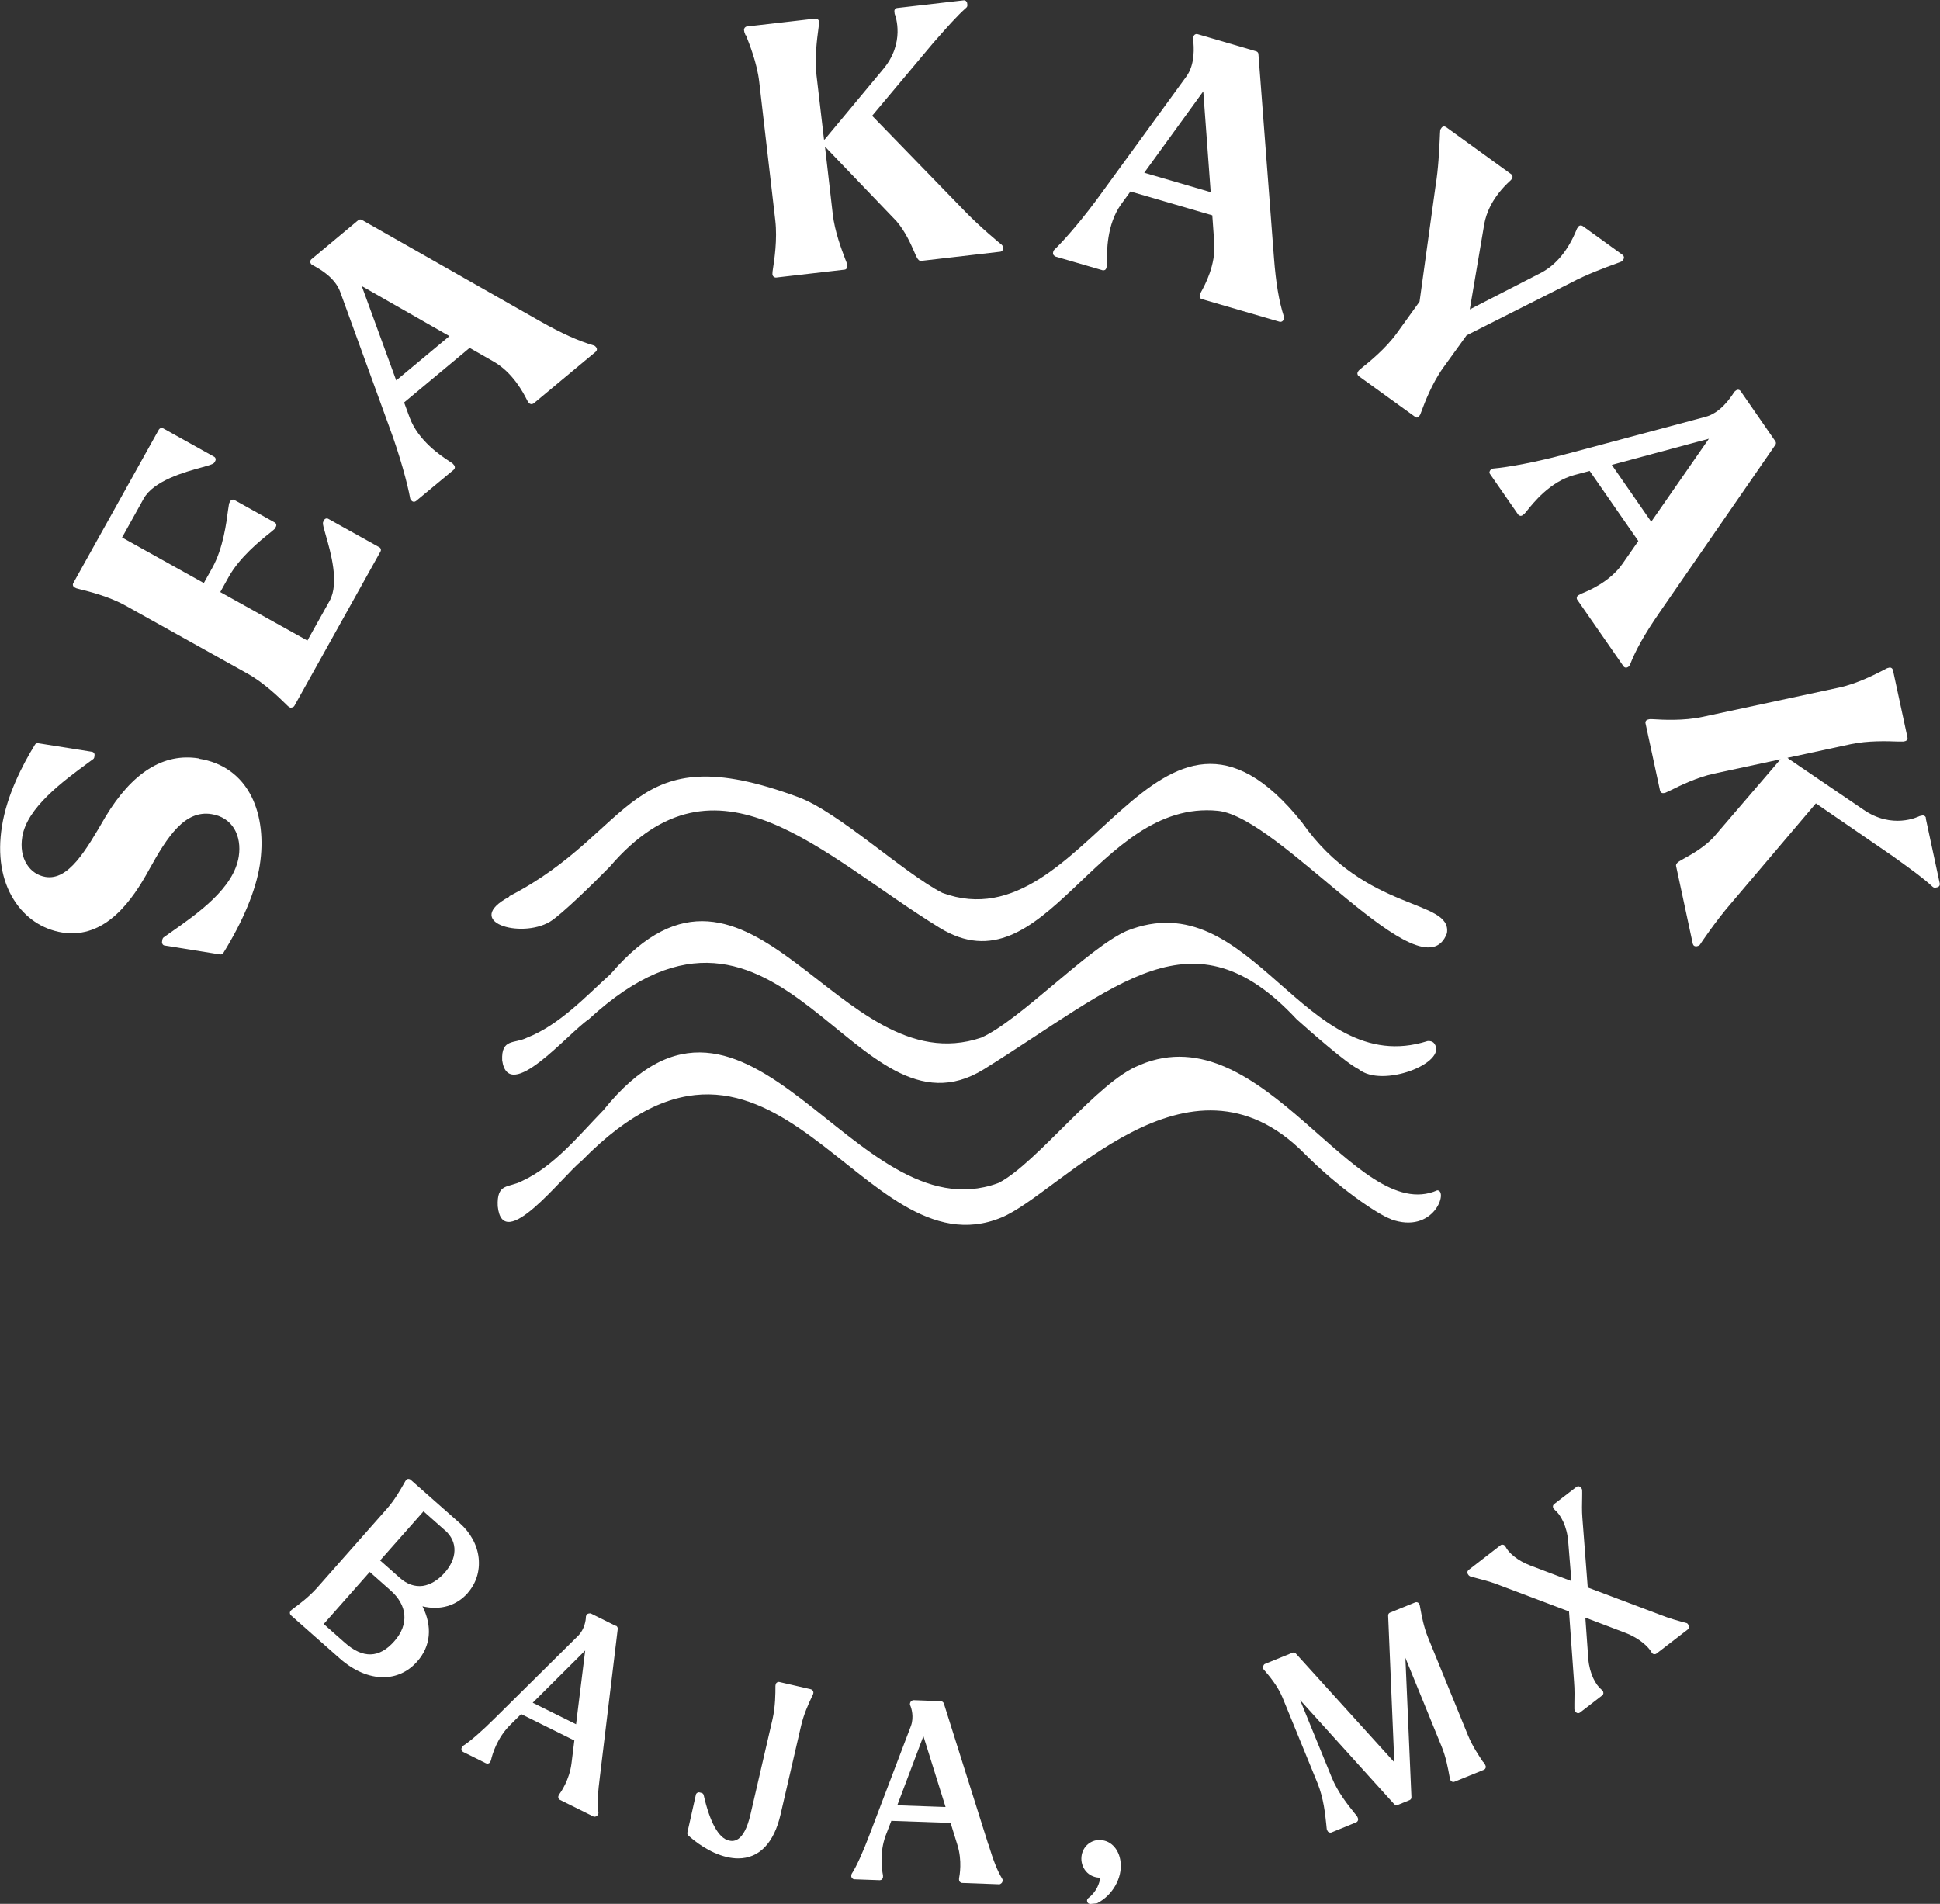 <svg xmlns="http://www.w3.org/2000/svg" id="Layer_1" viewBox="0 0 169.9 166.76"><rect x="0" y="0" width="169.9" height="166.76" fill="#333333" stroke="none"/><defs><style>.cls-1{fill:#fff;}</style></defs><path class="cls-1" d="M17.4,66.43c-3.08-.49-5.82,1.23-8.16,5.11-1.74,3-3.24,5.59-5.25,5.27-.67-.11-1.25-.49-1.63-1.09-.42-.65-.56-1.49-.41-2.42.41-2.55,3.54-4.85,5.83-6.53l.37-.27c.06-.04.1-.11.11-.18l.02-.15c.01-.07,0-.15-.05-.21-.04-.06-.11-.1-.18-.11l-4.71-.75c-.11-.02-.22.03-.28.13-1.08,1.75-2.46,4.41-2.89,7.15-.4,2.49-.04,4.72,1.04,6.43.98,1.57,2.49,2.59,4.24,2.87,3.8.6,6.17-2.87,7.62-5.53,1.59-2.87,3.11-5.22,5.46-4.84.88.14,1.57.59,1.99,1.29.39.66.53,1.52.39,2.42-.44,2.79-3.56,4.97-6.06,6.72l-.51.36c-.06.04-.1.11-.12.19l-.03.21c-.02.15.08.3.23.32l4.86.78s.03,0,.04,0c.1,0,.19-.05.24-.13,1.73-2.8,2.84-5.46,3.19-7.68.35-2.22.1-4.34-.7-5.97-.92-1.87-2.52-3.03-4.62-3.36Z"></path><path class="cls-1" d="M25.53,61.97c.1,0,.19-.05.25-.14l7.54-13.52c.08-.14.03-.31-.11-.38l-4.45-2.48c-.14-.08-.31-.03-.38.11l-.06.11s-.03.08-.04.12c-.01.18.07.46.25,1.09.42,1.46,1.21,4.19.33,5.76l-1.94,3.47-7.63-4.25.74-1.33c.96-1.72,2.73-3.15,3.58-3.83.22-.18.37-.3.44-.37.02-.02.03-.04.04-.06l.07-.13c.08-.14.03-.31-.11-.38l-3.51-1.96c-.14-.08-.31-.03-.38.11l-.07.13s-.02.04-.03.07c-.02.09-.05.3-.09.58-.14,1.08-.42,3.33-1.38,5.05l-.74,1.33-7.16-3.99,1.89-3.4c.88-1.58,3.61-2.34,5.08-2.74.63-.17.91-.26,1.05-.36.03-.02.06-.06.08-.09l.06-.11c.08-.14.03-.31-.11-.38l-4.45-2.48c-.06-.04-.14-.04-.21-.02s-.13.07-.17.13l-7.49,13.44c-.08.13-.03.31.11.38l.16.08c.06.02.16.04.3.08.76.19,2.54.62,4.01,1.44l10.69,5.96c1.46.82,2.77,2.1,3.33,2.65.1.1.17.17.27.25l.11.06s.09.04.14.04Z"></path><path class="cls-1" d="M27.29,23.15s.04.04.07.06c.03.02.08.05.14.08.45.25,1.84,1,2.3,2.29l4.27,11.75s0,0,0,0c.96,2.58,1.63,5.08,1.85,6.32,0,.05.03.09.06.13l.06.07c.06.07.14.1.21.1.06,0,.13-.02.18-.06l3.3-2.74c.12-.1.14-.28.04-.4l-.14-.16c-.06-.04-.15-.1-.27-.18-.75-.49-2.74-1.81-3.49-3.85l-.48-1.31,5.74-4.78,2.08,1.19c1.7.96,2.64,2.77,2.94,3.37l.1.18.08.09c.05.06.12.09.19.1.08,0,.15-.02.21-.06l5.44-4.53c.12-.1.14-.27.04-.39l-.06-.07s-.08-.08-.14-.09c-1.36-.4-2.83-1.06-4.77-2.16l-15.55-8.84c-.1-.06-.23-.05-.32.03l-4.1,3.42c-.06.05-.09.12-.1.19,0,.07.02.15.06.21l.06.07ZM31.67,25.05l7.69,4.39-4.66,3.88-3.02-8.27Z"></path><path class="cls-1" d="M65.32,3.07c.29.73.98,2.43,1.17,4.09l1.41,12.16c.19,1.66-.09,3.48-.21,4.25-.02.14-.04.24-.04.37v.12c.03.14.15.25.29.25.01,0,.02,0,.03,0l5.99-.69c.07,0,.14-.05.19-.1.05-.06.07-.13.06-.21l-.02-.16c-.02-.09-.09-.26-.18-.49-.29-.77-.91-2.38-1.08-3.91l-.68-5.91,6.25,6.52c.79.91,1.27,2.02,1.56,2.68.19.44.28.63.4.74.06.05.14.08.22.07l6.91-.8c.07,0,.14-.05.19-.1.05-.06.07-.13.06-.21v-.12c-.02-.07-.06-.14-.12-.19-.02-.01-1.9-1.54-3.32-3.03l-8.02-8.26,5.3-6.32.14-.16c1.1-1.25,1.96-2.24,2.81-2.99.07-.06.1-.15.09-.25l-.02-.15c-.02-.15-.16-.26-.31-.24l-5.81.67c-.07,0-.14.05-.19.1-.05.06-.07.13-.06.21l.02.18s0,.05.02.07c.04.1.94,2.49-1.05,4.83l-5.05,6.07s-.06.05-.1.1l-.66-5.65c-.18-1.53.05-3.24.16-4.06.03-.25.06-.42.06-.56v-.12c-.03-.15-.17-.26-.33-.24l-5.99.69c-.15.02-.26.16-.25.31l.03.18c.02.06.06.16.11.29Z"></path><path class="cls-1" d="M92.43,22.47l4.12,1.2c.07.02.15.01.21-.02.07-.04.11-.1.13-.17l.05-.21c0-.07,0-.18,0-.32,0-.9-.03-3.28,1.24-5.05l.82-1.13,7.17,2.09.17,2.39c.15,1.95-.83,3.74-1.15,4.32l-.09.18-.03.11c-.02.07-.01.15.02.21.04.07.1.11.17.13l6.8,1.98s.05.01.08.01c.12,0,.23-.08.27-.2l.03-.09c.02-.05.01-.11,0-.17-.43-1.34-.7-2.93-.87-5.16l-1.36-17.83c0-.12-.09-.22-.2-.25l-5.13-1.5c-.15-.04-.3.04-.35.19l-.03.09s-.01.06-.01.09c0,.04,0,.09.01.17.05.51.2,2.08-.61,3.18l-7.35,10.1s0,0,0,0c-1.61,2.25-3.28,4.17-4.21,5.07-.04.04-.06.08-.08.13l-.02.09c-.04.15.04.3.19.34ZM100.21,15.13l5.17-7.13.65,8.83-5.82-1.7Z"></path><path class="cls-1" d="M123.9,36.52s.11.05.16.05c.01,0,.03,0,.04,0,.07-.01.14-.05.18-.11l.1-.15c.02-.06.06-.16.11-.29.27-.73.92-2.45,1.9-3.81l2.05-2.84,9.09-4.58c1.38-.74,3.11-1.38,3.95-1.68.23-.09.41-.15.5-.19.05-.02.09-.05.12-.1l.07-.1c.09-.13.06-.3-.06-.39l-3.5-2.53c-.06-.04-.14-.06-.21-.05-.07.01-.14.05-.18.11l-.12.18-.03.08c-.73,1.79-1.77,3.06-3.08,3.76l-6.27,3.22,1.27-7.49c.17-.93.7-2.35,2.28-3.79.01-.01.06-.05.07-.07l.07-.1c.09-.13.06-.3-.06-.39l-5.71-4.13c-.06-.04-.14-.06-.21-.05-.07.01-.14.05-.18.11l-.07.1s-.04.08-.05.13c-.01.13-.03.4-.04.75-.05.97-.12,2.6-.36,4.06l-1.41,10.19-2.01,2.79c-.98,1.35-2.41,2.5-3.02,2.99-.11.09-.2.16-.29.25l-.07.1c-.09.13-.06.3.06.39l4.94,3.57Z"></path><path class="cls-1" d="M137.23,39.75c-2.67.73-5.17,1.18-6.46,1.29-.05,0-.09.02-.13.05l-.07.05c-.06.04-.1.11-.12.18s0,.15.05.21l2.45,3.53c.04.06.11.1.18.12.07.01.15,0,.21-.05l.17-.13c.05-.05.12-.14.21-.25.56-.7,2.04-2.57,4.15-3.14l1.35-.36,4.26,6.14-1.37,1.97c-1.11,1.61-3,2.39-3.62,2.64l-.28.15c-.06.04-.1.11-.12.18-.01.07,0,.15.05.21l4.04,5.82c.05.08.14.12.23.12.05,0,.11-.02.16-.05l.07-.05s.08-.08.1-.13c.51-1.32,1.3-2.72,2.57-4.56l10.17-14.72c.07-.1.07-.22,0-.32l-3.04-4.39c-.09-.13-.26-.16-.39-.07l-.07.05s-.05.04-.07.06c-.02.03-.05.07-.09.13-.29.43-1.15,1.75-2.49,2.09l-12.08,3.23s0,0,0,0ZM141.16,40.72l8.5-2.29-5.05,7.27-3.46-4.99Z"></path><path class="cls-1" d="M168.67,71.65c-.03-.15-.17-.25-.33-.22l-.18.04s-.05.01-.07.02c-.1.05-2.38,1.18-4.91-.58l-6.53-4.44s-.05-.06-.11-.09l5.56-1.2c1.5-.32,3.22-.26,4.05-.23.25,0,.43.01.57,0l.12-.03c.15-.03.25-.18.21-.33l-1.27-5.89c-.02-.07-.06-.14-.12-.18-.06-.04-.14-.06-.21-.04l-.18.05c-.06.03-.15.07-.27.14-.7.36-2.32,1.21-3.96,1.56l-11.97,2.57c-1.63.35-3.47.25-4.25.2-.14,0-.25-.02-.38,0l-.12.03c-.15.03-.25.18-.21.33l1.27,5.89c.02.07.06.14.12.18s.14.05.21.04l.16-.04c.08-.03.25-.11.47-.22.74-.37,2.28-1.13,3.78-1.45l5.81-1.25-5.88,6.85c-.83.87-1.88,1.46-2.51,1.81-.42.23-.61.34-.7.47-.05.06-.07.15-.05.23l1.46,6.8c.02.07.06.14.12.18.05.03.1.04.15.04.02,0,.04,0,.06,0l.12-.03c.07-.02.14-.06.18-.12.01-.02,1.36-2.05,2.7-3.59l7.45-8.78,6.8,4.67.15.11c1.36.98,2.44,1.75,3.28,2.53.07.06.16.09.25.07l.15-.03c.07-.02.14-.06.18-.12.04-.06.05-.14.04-.21l-1.23-5.72Z"></path><path class="cls-1" d="M125.01,91.19c-10.84,3.44-15.36-14.04-26.34-9.65-3.41,1.52-9.33,7.83-12.74,9.35-12.54,4.24-20.12-19.97-32.44-5.59-2.22,2.01-4.48,4.46-7.33,5.59-1.11.56-2.27.04-2.18,1.99.56,3.86,5.73-2.35,7.58-3.6,16.97-15.64,23.24,11.45,34.62,4.37,11.75-7.31,18.24-14.17,27.38-4.37,1.33,1.19,4.37,3.86,5.41,4.36,2.09,1.72,7.84-.56,6.65-2.23-.2-.29-.62-.22-.62-.22Z"></path><path class="cls-1" d="M121.79,106.79c3.8,1.38,5.07-2.53,4.08-2.53h0c-7.17,3.17-15.24-15.52-26.02-10.99-.03.01-.05.03-.08.04-3.6,1.38-8.92,8.52-12.27,10.28-.04.02-.08.04-.12.05-12.69,4.6-21.8-22.26-34.55-6.38,0,.01-.02.02-.03.03-2.13,2.19-4.27,4.86-7.09,6.16-1.18.62-2.21.13-2.12,2.2.43,4.27,5.63-2.6,7.36-3.98,16.94-17.31,24.42,10.04,36.74,4.98,5.17-2.12,16.34-15.91,26.55-5.61,3.02,3.05,6.45,5.34,7.54,5.73Z"></path><path class="cls-1" d="M44.6,78.55c-4.14,2.2,1,3.7,3.55,2.19,1-.59,3.98-3.52,5.25-4.82,9.43-11.01,18.5-1.05,28.88,5.34,9.24,5.7,13.74-11.3,24.38-10.24,5.5.55,17.94,16.46,20.06,10.72.46-3.02-7.14-1.76-12.7-9.71-12.77-15.94-18.76,10.88-31.49,6.18-3.36-1.72-9.07-7.07-12.6-8.38-14.99-5.56-14.17,2.92-25.33,8.67v.04Z"></path><path class="cls-1" d="M40.96,139.53c.74-.84,1.08-1.92.96-3.06-.12-1.14-.72-2.23-1.67-3.07l-4.29-3.79c-.06-.05-.13-.07-.2-.07-.07,0-.14.04-.19.1-.01.01-.06.08-.07.09l-.13.23c-.3.53-.81,1.43-1.49,2.2l-6.13,6.94c-.68.76-1.5,1.38-1.99,1.74l-.22.17s-.07.07-.08.08c-.05.06-.08.13-.07.2,0,.08.04.15.09.2l4.29,3.79c1.23,1.08,2.56,1.63,3.79,1.63,1.13,0,2.17-.46,2.98-1.38,1.19-1.34,1.34-3.07.46-4.83,1.55.37,2.97-.04,3.97-1.17ZM38.93,134c.61.53.9,1.16.87,1.85-.02.64-.32,1.29-.85,1.9h0c-.59.66-1.25,1.06-1.92,1.16-.7.09-1.38-.14-2-.69l-1.74-1.54,3.8-4.3,1.84,1.63ZM35.41,141.44c.07.79-.23,1.59-.88,2.32-1.32,1.5-2.75,1.53-4.34.12l-1.84-1.63,4.03-4.56,1.84,1.63c.71.63,1.12,1.36,1.19,2.11Z"></path><path class="cls-1" d="M53.92,142.41l-2.17-1.08c-.07-.03-.16,0-.23.01s-.14.1-.18.17c-.02.04-.03.09-.03.13,0,.24-.1,1.06-.68,1.64l-7.25,7.18c-1.14,1.14-2.22,2.08-2.81,2.45-.04.03-.11.12-.13.17-.07.14-.01.31.13.38l1.99.99c.07.03.15.04.22.01.07-.02.13-.08.16-.14l.06-.14c.12-.54.54-1.94,1.65-3.06l.99-.98,4.66,2.31-.25,2.01c-.18,1.44-.93,2.52-1.08,2.72,0,.01-.05.08-.05.1-.07.14-.01.31.13.38l2.92,1.45s.05.02.08.02c.05,0,.1-.01.15-.03.07-.02.14-.1.18-.17.02-.05.03-.1.03-.16-.1-.8-.06-1.75.14-3.25l1.55-12.84c.01-.12-.05-.23-.15-.28ZM46.66,149.14l4.59-4.57-.8,6.46-3.79-1.88Z"></path><path class="cls-1" d="M70.99,147.96l-2.73-.63c-.07-.02-.15,0-.21.04-.06.04-.11.1-.12.18,0,.02-.02.1-.02.12v.07c0,.56,0,1.72-.25,2.83l-1.93,8.34c-.6,2.6-1.59,2.38-1.91,2.3-.88-.2-1.66-1.61-2.19-3.96-.02-.11-.1-.19-.21-.21l-.15-.04c-.07-.02-.15,0-.21.04-.06.04-.11.1-.12.18l-.74,3.29c-.02.1.01.2.09.27.49.45,1.81,1.52,3.37,1.88.34.08.67.12.99.12,1.83,0,3.13-1.33,3.71-3.85l1.8-7.78c.23-1,.66-1.93.92-2.48l.12-.25s.03-.1.03-.11c.03-.15-.06-.3-.21-.34Z"></path><path class="cls-1" d="M86.55,161.54l-3.89-12.33c-.04-.11-.14-.19-.26-.2l-2.42-.09c-.05,0-.15.06-.2.11-.05.05-.09.16-.09.23,0,.04,0,.09.03.13.1.22.34,1,.06,1.78l-3.63,9.54h0c-.58,1.54-1.16,2.81-1.55,3.4-.03.04-.05.16-.05.21,0,.15.12.28.27.29l2.22.08c.06,0,.15-.02.2-.08.05-.05.09-.12.09-.2v-.15c-.11-.55-.31-1.99.23-3.47l.5-1.3,5.19.18.6,1.94c.43,1.38.19,2.68.14,2.92,0,.02,0,.09,0,.11,0,.07.02.15.08.2s.12.09.2.09l3.25.12h0c.07,0,.14-.06.2-.11.05-.05.09-.15.09-.23,0-.05-.01-.11-.04-.15-.42-.69-.77-1.57-1.21-3.02ZM80.87,152.07l1.94,6.21-4.23-.15,2.29-6.06Z"></path><path class="cls-1" d="M96.16,161.17c-.9.09-1.53.86-1.45,1.8.05.47.28.9.64,1.17.29.22.65.33,1.01.33-.06.44-.3,1.22-1.05,1.79-.1.08-.14.21-.09.33.04.11.15.18.26.18,0,0,.02,0,.03,0l.51-.05s.07-.01.1-.03c1.32-.69,2.17-2.19,2.02-3.57-.12-1.2-.96-2.04-1.98-1.93Z"></path><path class="cls-1" d="M129.88,154.33c-.34-.51-.92-1.36-1.31-2.31l-3.5-8.57c-.39-.95-.57-1.96-.68-2.56l-.05-.27s-.03-.09-.04-.11c-.06-.14-.22-.21-.37-.15l-2.19.89c-.11.04-.18.15-.17.27l.54,12.84-8.62-9.52c-.08-.09-.2-.12-.31-.07l-2.41.98c-.07.03-.11.11-.14.18-.03.07-.02.18.01.25.01.03.03.05.05.08l.09.1c.36.42,1.11,1.3,1.53,2.31l3.08,7.53c.53,1.31.67,2.73.76,3.58.02.16.03.29.04.4,0,.02,0,.05.02.07l.04.1c.04.11.15.17.26.17.04,0,.07,0,.11-.02l2.15-.88c.14-.06.21-.22.15-.37l-.04-.1s-.02-.04-.04-.07c-.07-.09-.15-.19-.25-.31-.54-.67-1.43-1.78-1.96-3.08l-2.77-6.78,8.24,9.12c.08.09.21.12.31.07l1.03-.42c.11-.04.18-.15.17-.27l-.53-12.2,3.17,7.76c.39.95.57,1.96.68,2.56l.05.27s.03.09.04.11c.03.07.08.12.15.15.07.03.15.03.22,0l2.56-1.04c.07-.03.12-.08.15-.15.03-.07.03-.15,0-.21,0-.02-.04-.09-.05-.11l-.15-.22Z"></path><path class="cls-1" d="M147.83,142.26c-.04-.05-.09-.09-.15-.1-.6-.16-1.5-.4-2.29-.72l-6.34-2.39-.47-6.1c-.05-.6-.03-1.27-.02-1.77,0-.29.01-.52,0-.66,0-.06-.03-.11-.06-.16l-.05-.07c-.1-.12-.27-.14-.39-.05l-1.95,1.5c-.06.05-.1.11-.11.19,0,.08.01.15.06.21l.1.11c.51.41,1.08,1.44,1.18,2.8l.28,3.44-3.59-1.36c-1.15-.43-1.92-1.14-2.16-1.62,0-.02-.06-.08-.07-.1-.04-.06-.11-.1-.19-.11-.07-.01-.15,0-.21.06l-2.78,2.15c-.06.05-.1.11-.11.19,0,.07.01.15.06.21l.05.07s.08.08.14.1c.13.04.31.08.51.14.5.13,1.17.3,1.76.52l6.38,2.41.44,6.15s0,0,0,0c.06.7.04,1.42.03,1.95,0,.17,0,.33,0,.45,0,.06.02.13.06.18l.05.07c.06.07.14.11.22.11.06,0,.12-.02.17-.06l1.93-1.49c.06-.05.1-.11.11-.19,0-.08-.01-.15-.06-.21l-.1-.11c-.5-.4-1.05-1.38-1.16-2.68l-.26-3.63,3.5,1.33c1.27.48,2.06,1.27,2.29,1.7l.05.07c.09.12.27.14.39.05l2.75-2.12c.12-.09.14-.27.05-.39l-.05-.07Z"></path></svg>